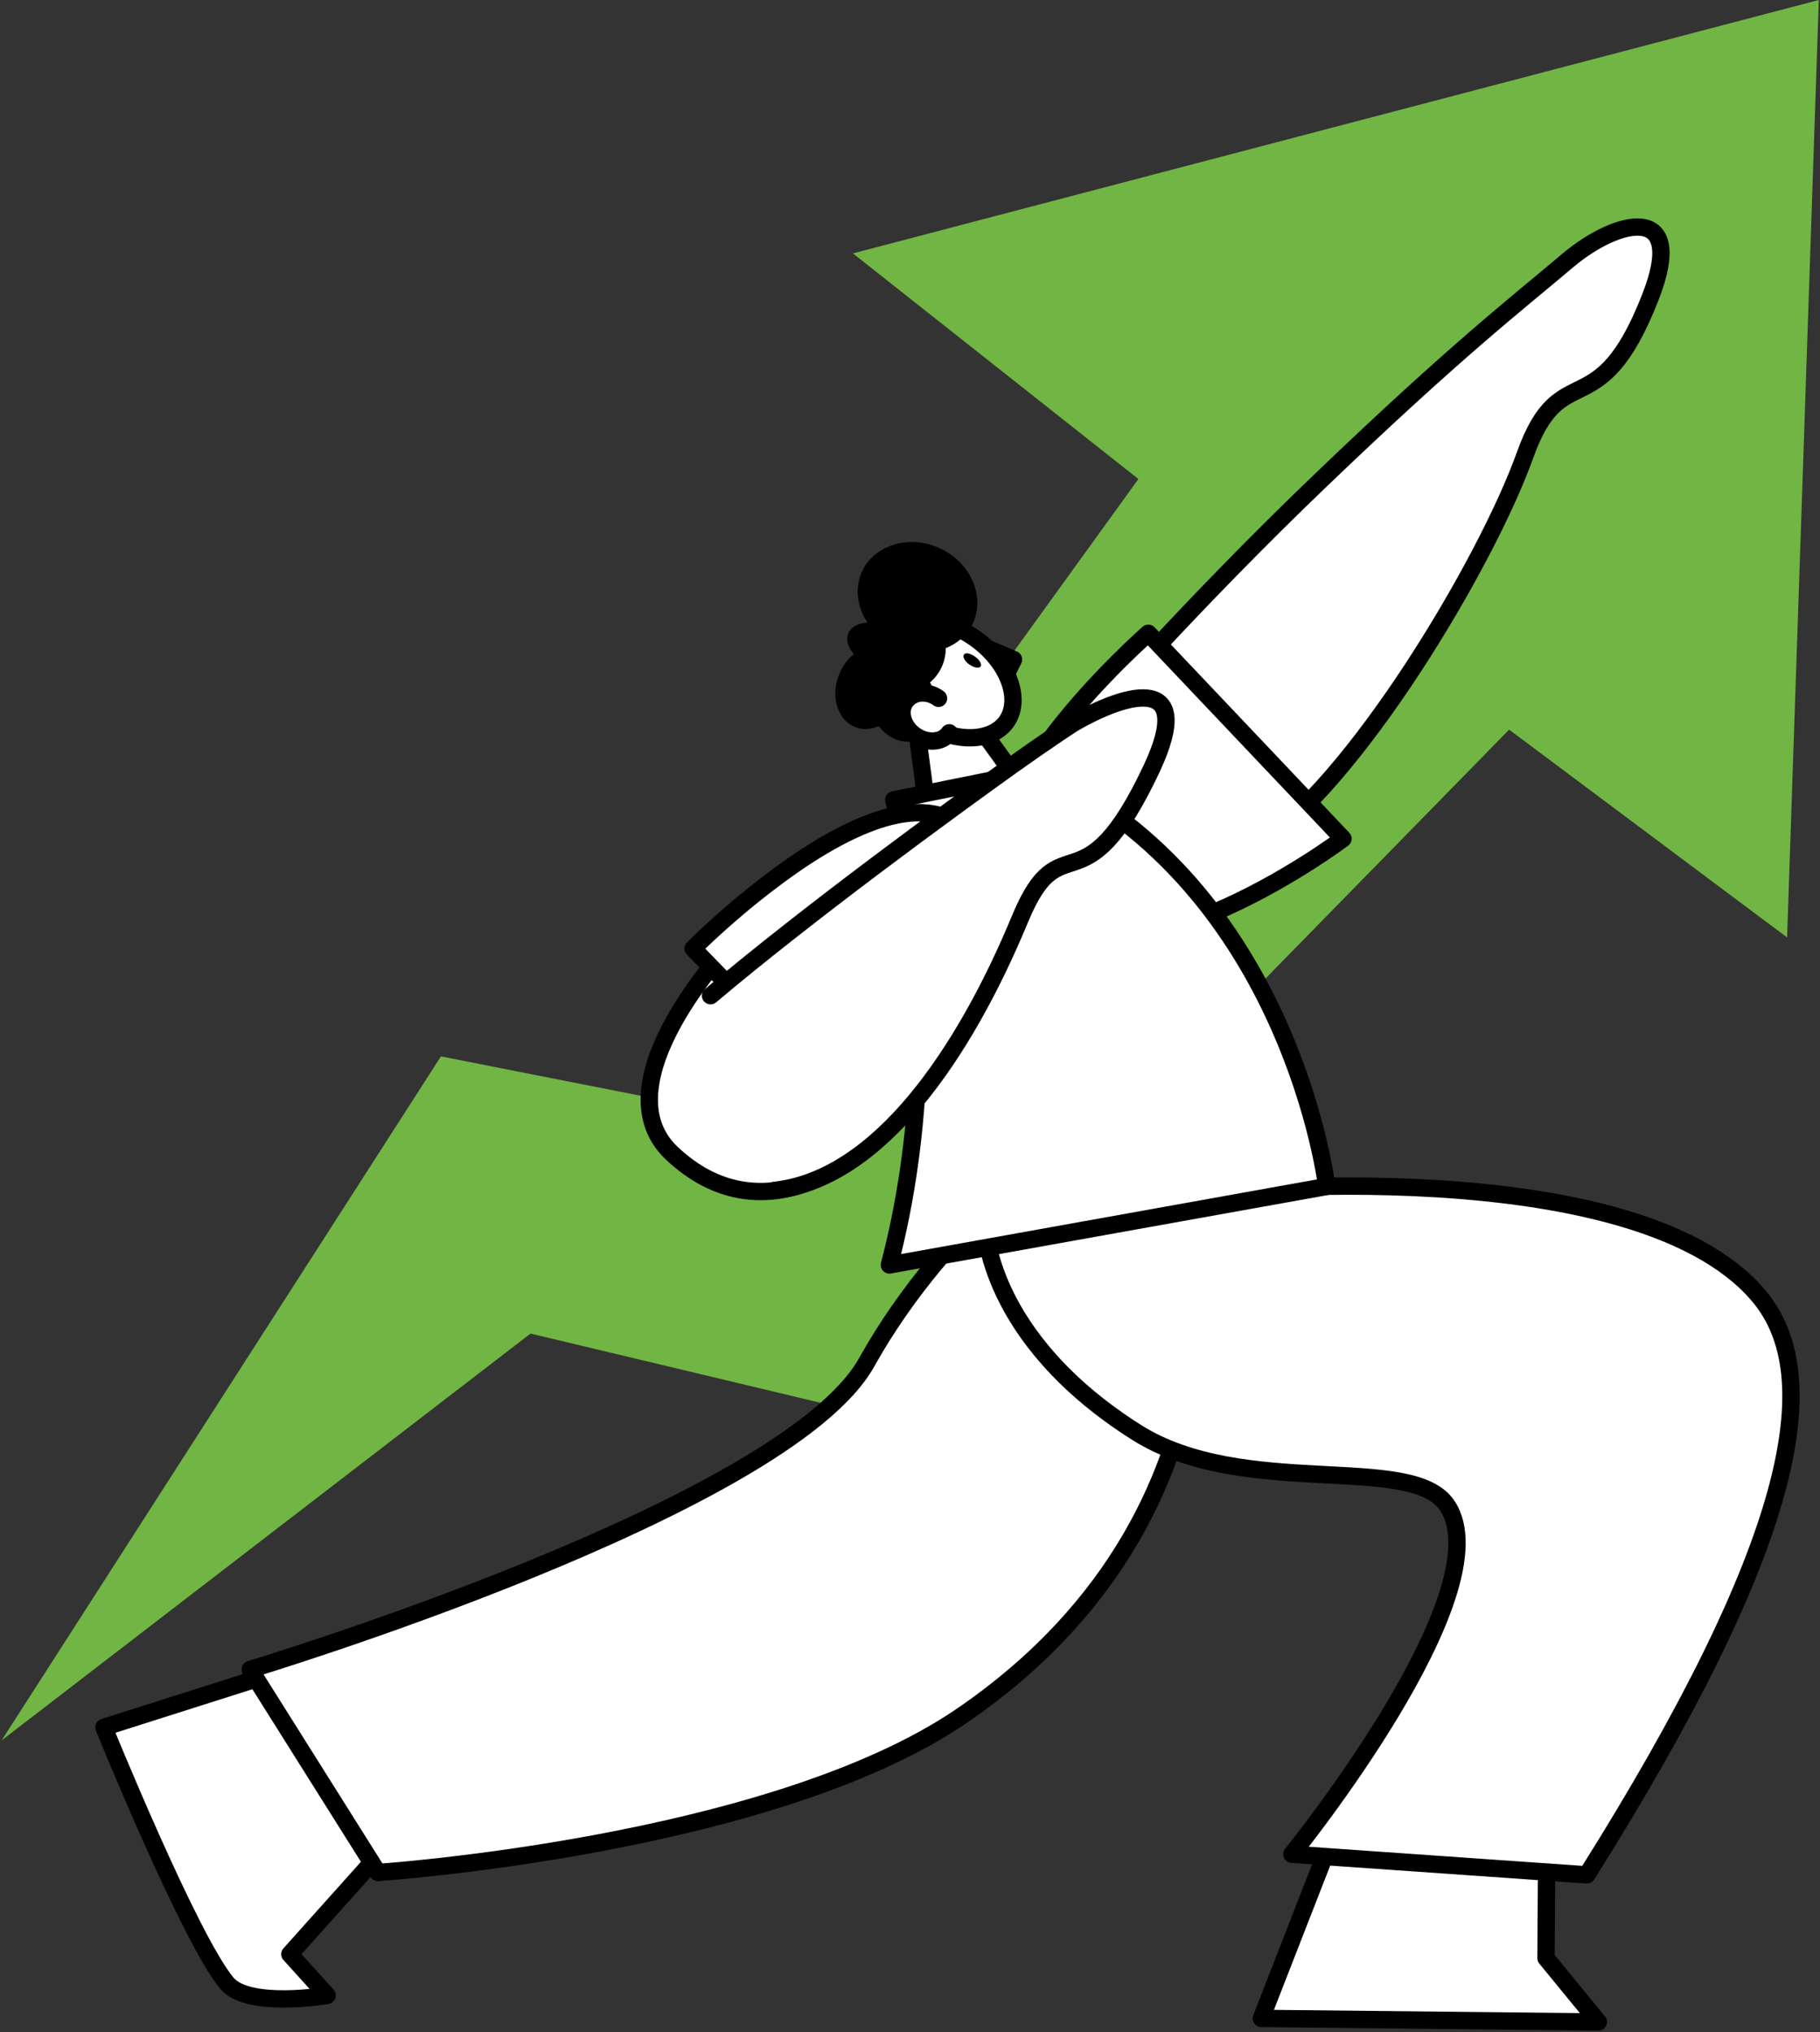 <?xml version="1.0" encoding="UTF-8"?>
<svg width="189px" height="211px" viewBox="0 0 189 211" version="1.1" xmlns="http://www.w3.org/2000/svg" xmlns:xlink="http://www.w3.org/1999/xlink">
    <rect x="0" y="0" width="189" height="211" fill="#333333" stroke="none"/>
    <!-- Generator: Sketch 63.1 (92452) - https://sketch.com -->
    <title>Work scene illustration Pack-05</title>
    <desc>Created with Sketch.</desc>
    <g id="Landing-Pages" stroke="none" stroke-width="1" fill="none" fill-rule="evenodd">
        <g id="Home" transform="translate(-141, -4238)">
            <g id="email" transform="translate(0, 4238)">
                <g id="Work-scene-illustration-Pack-05" transform="translate(141, 0)">
                    <g id="Group">
                        <polygon id="Path" fill="#71B544" points="0.165 180.724 55.094 138.476 87.706 146.259 156.718 75.765 185.582 97.341 188.876 0 88.571 26.312 118.218 49.741 71.276 114.718 45.788 109.694"></polygon>
                        <path d="M32.159,172.571 L10.788,179.365 C10.788,179.365 19.682,201.271 23.553,205.924 C25.776,208.6 33.971,207.2 33.971,207.2 L30.1,202.918 L43.524,187.929 L32.159,172.571 L32.159,172.571 Z" id="Path" fill="#FFFFFF"></path>
                        <path d="M32.159,172.571 L10.788,179.365 C10.788,179.365 19.682,201.271 23.553,205.924 C25.776,208.6 33.971,207.2 33.971,207.2 L30.1,202.918 L43.524,187.929 L32.159,172.571 L32.159,172.571 Z" id="Path" stroke="#000000" stroke-width="1.8" stroke-linecap="round" stroke-linejoin="round"></path>
                        <path d="M123.282,120.771 C123.282,120.771 132.918,155.606 99.812,178.212 C79.965,191.718 39.241,194.435 39.241,194.435 L25.982,173.353 C25.982,173.353 81.571,156.594 90.012,141.441 C98.453,126.288 112.535,116.818 112.535,116.818 L123.282,120.771 L123.282,120.771 Z" id="Path" stroke="#000000" stroke-width="1.8" fill="#FFFFFF" stroke-linecap="round" stroke-linejoin="round"></path>
                        <polygon id="Path" fill="#FFFFFF" points="139.012 189 130.982 209.588 165.982 209.959 160.547 203.329 160.629 190.524"></polygon>
                        <polygon id="Path" stroke="#000000" stroke-width="1.8" stroke-linecap="round" stroke-linejoin="round" points="139.012 189 130.982 209.588 165.982 209.959 160.547 203.329 160.629 190.524"></polygon>
                        <path d="M125.259,123.818 C125.259,123.818 169.524,119.206 182.576,134.482 C189.782,142.882 186.324,160.465 164.788,194.682 L134.153,192.541 C134.153,192.541 156.224,165.282 150.294,156.347 C146.629,150.788 129.129,155.771 118.012,148.729 C102.406,138.847 102.324,127.318 102.324,127.318" id="Path" stroke="#000000" stroke-width="1.8" fill="#FFFFFF" stroke-linecap="round" stroke-linejoin="round"></path>
                        <polygon id="Path" stroke="#000000" stroke-width="1.8" fill="#FFFFFF" stroke-linecap="round" stroke-linejoin="round" points="95.241 76.094 96.971 89.188 106.071 81.529 100.512 73.829"></polygon>
                        <polygon id="Path" stroke="#000000" stroke-width="1.8" fill="#FFFFFF" stroke-linecap="round" stroke-linejoin="round" points="101.582 66.912 105.247 68.476 104.259 70.494"></polygon>
                        <path d="M91.947,66.088 C93.594,63.741 97.753,63.824 101.212,66.253 C104.671,68.682 106.153,72.553 104.547,74.9 C102.9,77.247 98.741,77.165 95.282,74.735 C91.782,72.306 90.3,68.435 91.947,66.088 L91.947,66.088 Z" id="Path" stroke="#000000" stroke-width="1.8" fill="#FFFFFF" stroke-linecap="round" stroke-linejoin="round"></path>
                        <path d="M97.712,56.988 C100.882,58.512 102.324,62.012 101.006,64.771 C99.647,67.529 96.024,68.559 92.853,67.035 C89.682,65.512 88.241,62.012 89.559,59.253 C90.918,56.494 94.582,55.465 97.712,56.988 L97.712,56.988 Z" id="Path" fill="#000000" fill-rule="nonzero"></path>
                        <path d="M101.253,68.188 C101.747,68.518 101.994,69.012 101.829,69.218 C101.665,69.424 101.171,69.341 100.676,69.012 C100.182,68.682 99.935,68.188 100.1,67.982 C100.224,67.735 100.759,67.818 101.253,68.188 L101.253,68.188 Z" id="Path" fill="#000000" fill-rule="nonzero"></path>
                        <path d="M87.088,70.165 C87.912,67.9 90.094,66.582 91.906,67.282 C93.718,67.941 94.541,70.371 93.676,72.635 C92.853,74.9 90.671,76.218 88.859,75.518 C87.047,74.859 86.224,72.429 87.088,70.165 L87.088,70.165 Z" id="Path" fill="#000000" fill-rule="nonzero"></path>
                        <path d="M89.641,65.388 C90.794,63.124 93.512,62.176 95.735,63.288 C97.959,64.4 98.865,67.159 97.712,69.424 C96.559,71.688 93.841,72.635 91.618,71.524 C89.394,70.412 88.488,67.653 89.641,65.388 L89.641,65.388 Z" id="Path" fill="#000000" fill-rule="nonzero"></path>
                        <path d="M88.076,65.8 C88.529,64.606 90.506,64.276 92.482,65.059 C94.459,65.841 95.653,67.447 95.2,68.6 C94.747,69.794 92.771,70.124 90.794,69.341 C88.818,68.6 87.624,66.994 88.076,65.8 L88.076,65.8 Z" id="Path" fill="#000000" fill-rule="nonzero"></path>
                        <path d="M92.359,69.094 C94.129,68.435 96.229,69.629 97.012,71.771 C97.794,73.912 97.012,76.176 95.241,76.835 C93.471,77.494 91.371,76.3 90.588,74.159 C89.806,72.059 90.588,69.753 92.359,69.094 L92.359,69.094 Z" id="Path" fill="#000000" fill-rule="nonzero"></path>
                        <path d="M98.576,76.094 C97.876,77.124 96.271,77.247 94.994,76.341 C93.759,75.476 93.306,73.912 94.006,72.882 C94.706,71.853 96.229,71.606 97.465,72.512" id="Path" stroke="#000000" stroke-width="1.8" fill="#FFFFFF" stroke-linecap="round" stroke-linejoin="round"></path>
                        <path d="M112.947,75.065 C112.947,75.065 123.735,62.712 137.2,49.824 C151.2,36.4 157.253,31.747 162.853,27.012 C167.959,22.729 175.288,20.918 171.376,30.882 C165.982,44.676 162.112,36.771 158.365,47.271 C154.329,58.553 140.494,81.653 130.365,87.953" id="Path" stroke="#000000" stroke-width="1.8" fill="#FFFFFF" stroke-linecap="round" stroke-linejoin="round"></path>
                        <path d="M105.082,93.059 C114.718,105.741 139.465,87.088 139.465,87.088 L119.247,65.759 C119.247,65.759 98.288,84.082 105.082,93.059 L105.082,93.059 Z" id="Path" stroke="#000000" stroke-width="1.8" fill="#FFFFFF" stroke-linecap="round" stroke-linejoin="round"></path>
                        <path d="M92.812,83.053 C92.812,83.053 98.947,106.194 92.359,131.353 L137.776,123.2 C137.776,123.2 134.071,92.112 107.924,80.006 L92.812,83.053 L92.812,83.053 Z" id="Path" stroke="#000000" stroke-width="1.8" fill="#FFFFFF" stroke-linecap="round" stroke-linejoin="round"></path>
                        <path d="M75.929,97.959 C75.929,97.959 62.053,112.453 69.753,119.741 C79.306,128.759 89.188,119.659 89.188,119.659" id="Path" stroke="#000000" stroke-width="1.8" fill="#FFFFFF" stroke-linecap="round" stroke-linejoin="round"></path>
                        <path d="M100.1,86.018 C112.165,96.435 91.165,118.3 91.165,118.3 L71.976,98.494 C71.976,98.494 75.271,95.159 79.759,91.741 C86.182,86.8 95.076,81.694 100.1,86.018 L100.1,86.018 Z" id="Path" stroke="#000000" stroke-width="1.8" fill="#FFFFFF" stroke-linecap="round" stroke-linejoin="round"></path>
                        <path d="M73.788,103.394 C83.918,94.829 98.824,83.959 105.041,79.512 C108.624,76.959 111.012,75.394 111.465,75.106 C117.229,71.771 124.147,70.041 119.618,79.759 C112.412,95.118 110.229,85.071 105.947,95.365 C100.141,109.406 91.247,122.459 80.376,123.612" id="Path" stroke="#000000" stroke-width="1.8" fill="#FFFFFF" stroke-linecap="round" stroke-linejoin="round"></path>
                    </g>
                </g>
            </g>
        </g>
    </g>
</svg>